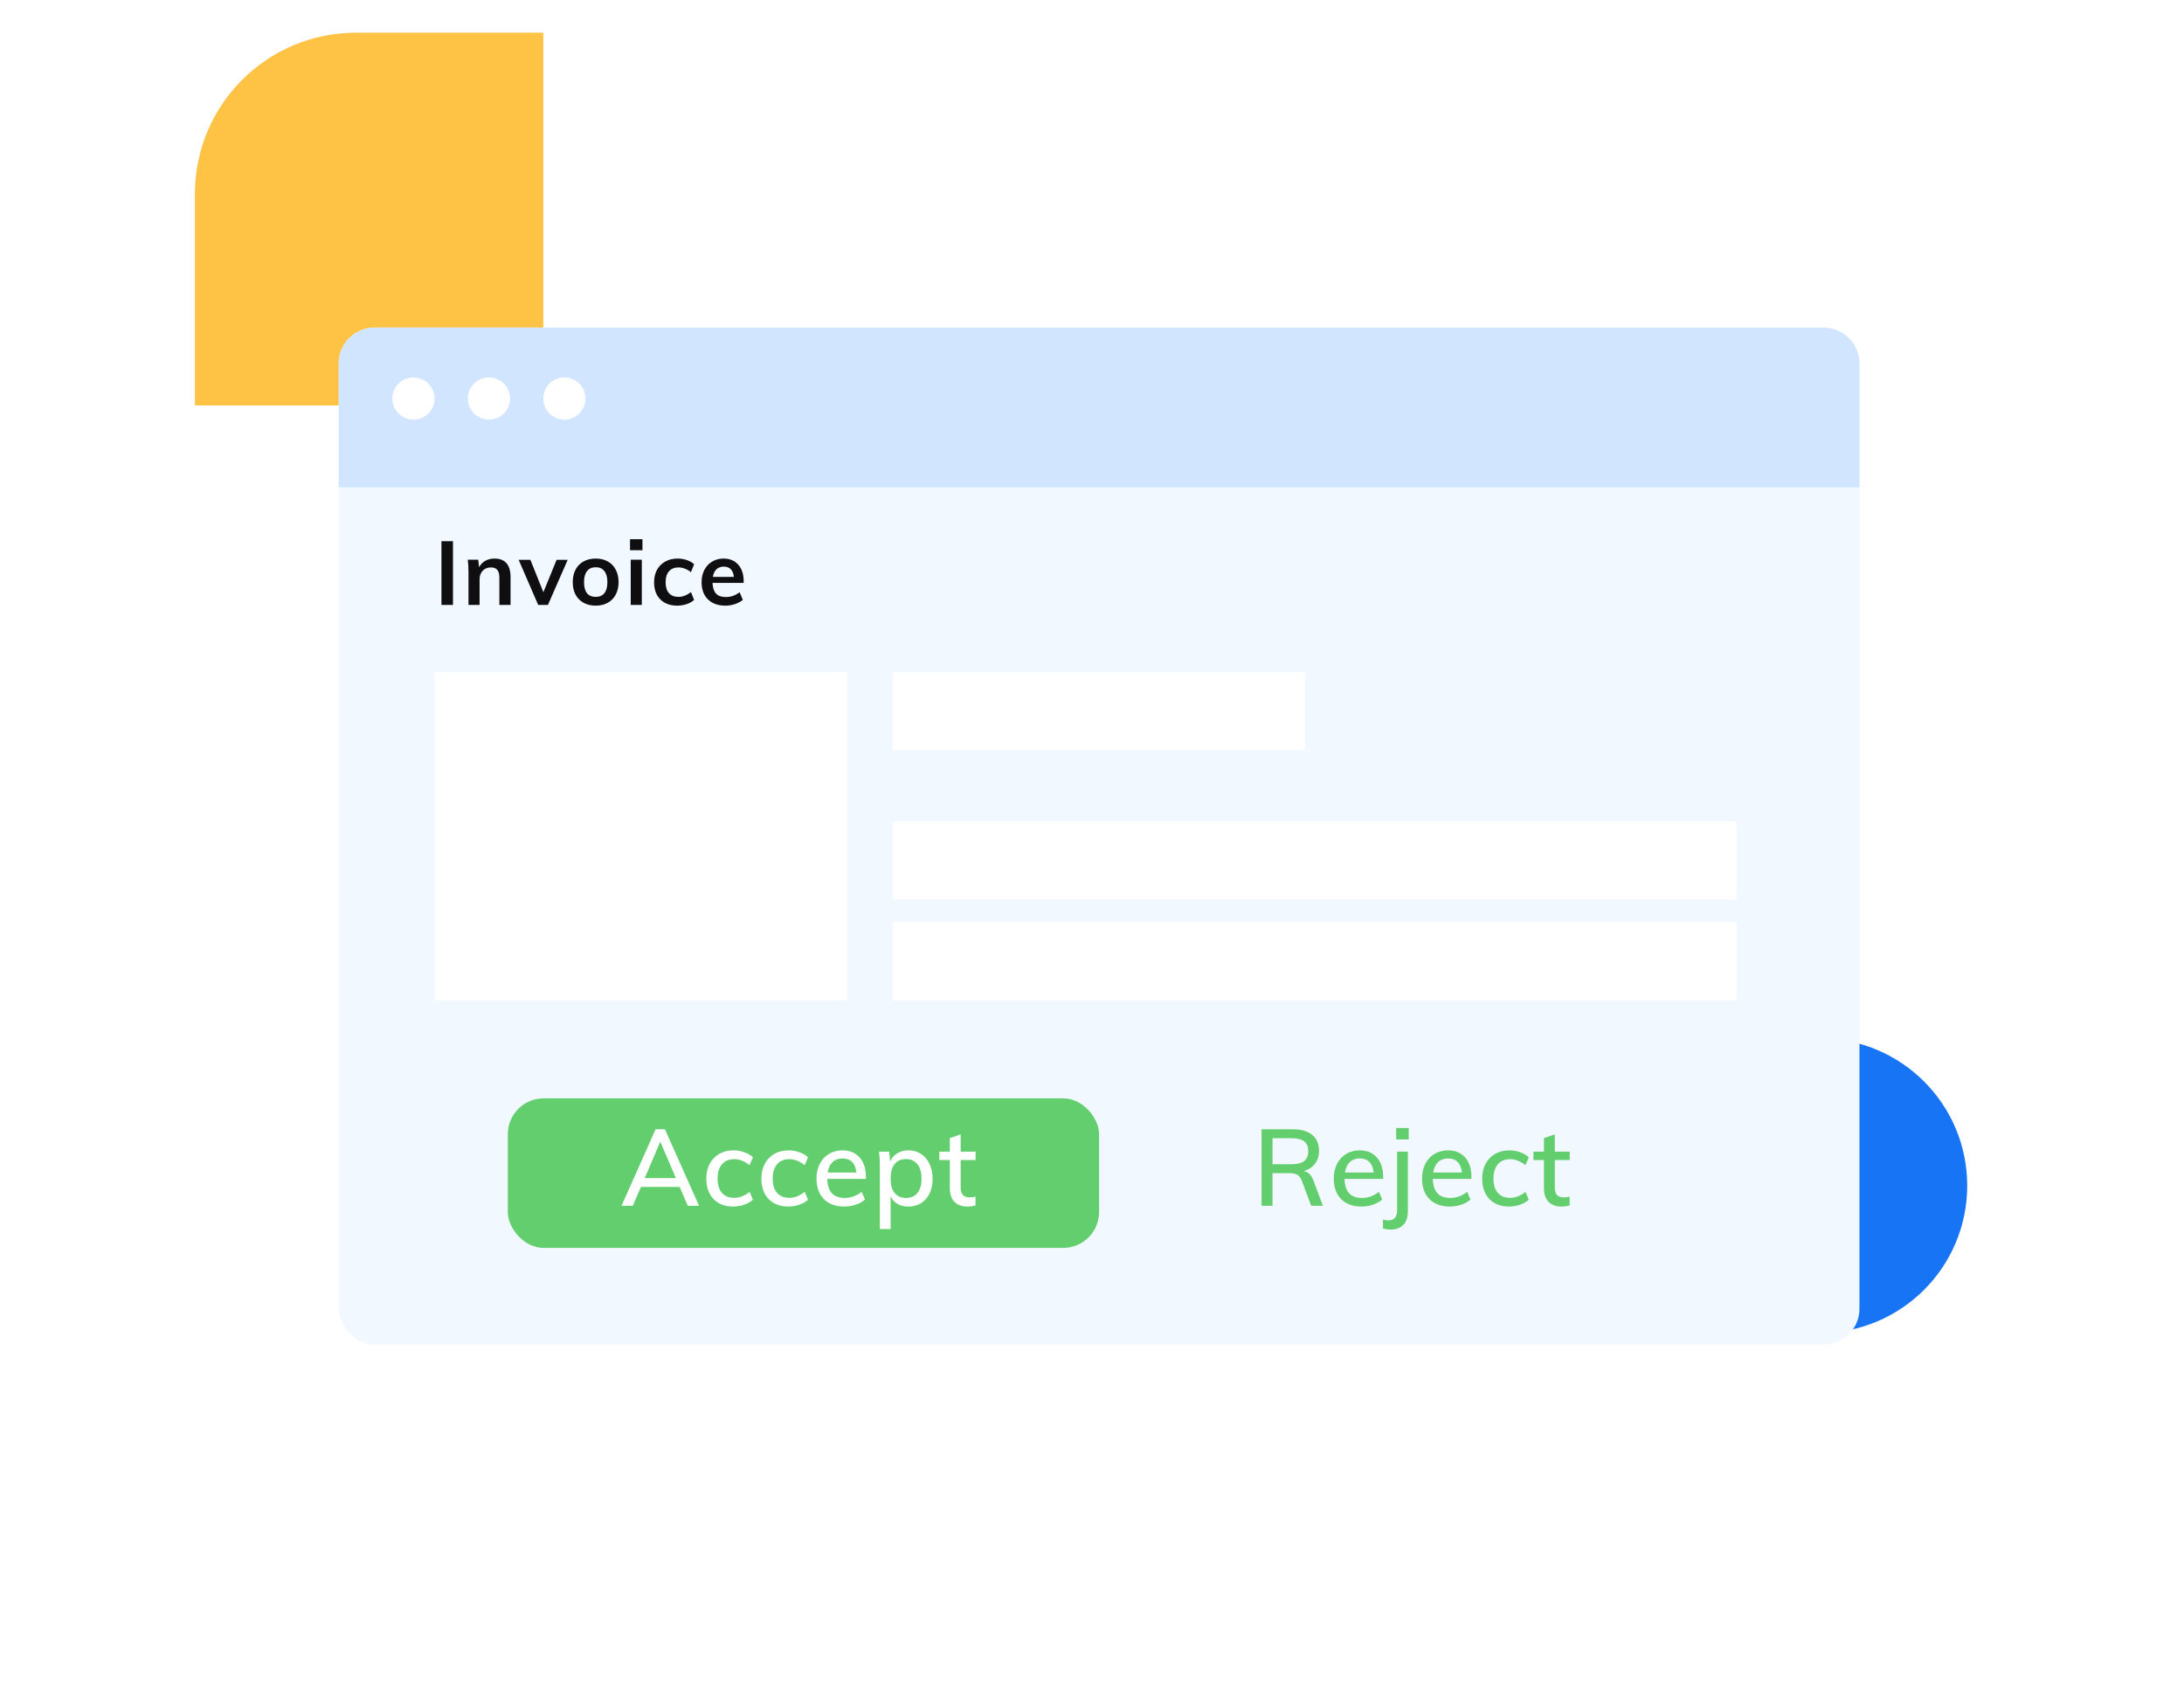 <svg width="122" height="94" viewBox="0 0 122 94" fill="none" xmlns="http://www.w3.org/2000/svg">
<circle cx="101.663" cy="66.215" r="8.227" fill="#1674F5"/>
<path d="M10.888 10.826C10.888 5.856 14.917 1.826 19.888 1.826H30.349V22.642H10.888V10.826Z" fill="#FEC245"/>
<g filter="url(#filter0_d)">
<rect x="18.919" y="10.295" width="84.952" height="56.792" rx="2" fill="#F2F8FF"/>
<path d="M24.659 22.223H25.304V25.783H24.659V22.223ZM27.615 23.193C28.219 23.193 28.52 23.54 28.52 24.233V25.783H27.895V24.263C27.895 24.063 27.857 23.918 27.78 23.828C27.704 23.735 27.585 23.688 27.425 23.688C27.235 23.688 27.082 23.75 26.965 23.873C26.849 23.993 26.79 24.153 26.79 24.353V25.783H26.17V23.973C26.17 23.706 26.157 23.468 26.13 23.258H26.715L26.76 23.673C26.847 23.52 26.964 23.401 27.11 23.318C27.26 23.235 27.429 23.193 27.615 23.193ZM31.713 23.263L30.608 25.783H30.063L28.973 23.263H29.628L30.353 25.073L31.093 23.263H31.713ZM33.279 25.823C33.022 25.823 32.796 25.77 32.599 25.663C32.406 25.556 32.256 25.405 32.149 25.208C32.046 25.008 31.994 24.775 31.994 24.508C31.994 24.241 32.046 24.01 32.149 23.813C32.256 23.613 32.406 23.46 32.599 23.353C32.796 23.247 33.022 23.193 33.279 23.193C33.532 23.193 33.756 23.247 33.949 23.353C34.142 23.46 34.291 23.613 34.394 23.813C34.501 24.01 34.554 24.241 34.554 24.508C34.554 24.775 34.501 25.008 34.394 25.208C34.291 25.405 34.142 25.556 33.949 25.663C33.756 25.77 33.532 25.823 33.279 25.823ZM33.274 25.333C33.487 25.333 33.649 25.265 33.759 25.128C33.872 24.988 33.929 24.782 33.929 24.508C33.929 24.238 33.872 24.033 33.759 23.893C33.646 23.75 33.486 23.678 33.279 23.678C33.069 23.678 32.907 23.75 32.794 23.893C32.681 24.033 32.624 24.238 32.624 24.508C32.624 24.782 32.679 24.988 32.789 25.128C32.902 25.265 33.064 25.333 33.274 25.333ZM35.233 23.258H35.853V25.783H35.233V23.258ZM35.888 22.113V22.728H35.193V22.113H35.888ZM37.822 25.823C37.558 25.823 37.33 25.77 37.137 25.663C36.943 25.556 36.795 25.407 36.692 25.213C36.588 25.017 36.537 24.787 36.537 24.523C36.537 24.26 36.59 24.028 36.697 23.828C36.807 23.628 36.96 23.473 37.157 23.363C37.357 23.25 37.587 23.193 37.847 23.193C38.027 23.193 38.2 23.221 38.367 23.278C38.537 23.335 38.672 23.413 38.772 23.513L38.597 23.953C38.49 23.866 38.377 23.802 38.257 23.758C38.137 23.712 38.018 23.688 37.902 23.688C37.675 23.688 37.498 23.76 37.372 23.903C37.245 24.043 37.182 24.247 37.182 24.513C37.182 24.78 37.243 24.983 37.367 25.123C37.493 25.263 37.672 25.333 37.902 25.333C38.018 25.333 38.137 25.31 38.257 25.263C38.377 25.216 38.49 25.15 38.597 25.063L38.772 25.503C38.665 25.603 38.527 25.681 38.357 25.738C38.187 25.795 38.008 25.823 37.822 25.823ZM41.541 24.553H39.801C39.815 24.823 39.881 25.023 40.001 25.153C40.125 25.28 40.306 25.343 40.546 25.343C40.823 25.343 41.08 25.253 41.316 25.073L41.496 25.503C41.376 25.6 41.228 25.678 41.051 25.738C40.878 25.795 40.701 25.823 40.521 25.823C40.108 25.823 39.783 25.706 39.546 25.473C39.31 25.24 39.191 24.92 39.191 24.513C39.191 24.256 39.243 24.028 39.346 23.828C39.45 23.628 39.595 23.473 39.781 23.363C39.968 23.25 40.18 23.193 40.416 23.193C40.763 23.193 41.036 23.306 41.236 23.533C41.44 23.756 41.541 24.065 41.541 24.458V24.553ZM40.431 23.643C40.265 23.643 40.128 23.693 40.021 23.793C39.918 23.89 39.851 24.032 39.821 24.218H40.996C40.976 24.028 40.918 23.885 40.821 23.788C40.728 23.692 40.598 23.643 40.431 23.643Z" fill="#0F0F12"/>
<path d="M18.919 12.295C18.919 11.19 19.814 10.295 20.919 10.295H101.871C102.975 10.295 103.871 11.19 103.871 12.295V19.213H18.919V12.295Z" fill="#D1E5FF"/>
<circle cx="23.095" cy="14.257" r="1.178" fill="white"/>
<circle cx="27.312" cy="14.257" r="1.178" fill="white"/>
<circle cx="31.527" cy="14.257" r="1.178" fill="white"/>
<rect x="28.367" y="53.339" width="33.028" height="8.35" rx="2" fill="#62CE6E"/>
<rect x="24.274" y="29.518" width="23.036" height="18.346" fill="white"/>
<rect x="49.878" y="29.518" width="23.036" height="4.363" fill="white"/>
<rect x="49.878" y="37.88" width="47.143" height="4.363" fill="white"/>
<rect x="49.878" y="43.5" width="47.143" height="4.363" fill="white"/>
<path d="M37.965 58.283H35.805L35.349 59.339H34.719L36.621 55.067H37.143L39.051 59.339H38.421L37.965 58.283ZM37.755 57.791L36.885 55.757L36.015 57.791H37.755ZM40.948 59.381C40.644 59.381 40.378 59.317 40.15 59.189C39.926 59.061 39.754 58.881 39.634 58.649C39.514 58.413 39.454 58.139 39.454 57.827C39.454 57.515 39.516 57.239 39.64 56.999C39.768 56.759 39.946 56.573 40.174 56.441C40.402 56.309 40.668 56.243 40.972 56.243C41.184 56.243 41.388 56.279 41.584 56.351C41.78 56.419 41.938 56.513 42.058 56.633L41.872 57.071C41.588 56.847 41.302 56.735 41.014 56.735C40.722 56.735 40.494 56.831 40.33 57.023C40.166 57.211 40.084 57.477 40.084 57.821C40.084 58.165 40.166 58.431 40.33 58.619C40.494 58.803 40.722 58.895 41.014 58.895C41.31 58.895 41.596 58.783 41.872 58.559L42.058 58.997C41.93 59.117 41.766 59.211 41.566 59.279C41.37 59.347 41.164 59.381 40.948 59.381ZM44.026 59.381C43.722 59.381 43.456 59.317 43.228 59.189C43.005 59.061 42.833 58.881 42.712 58.649C42.593 58.413 42.532 58.139 42.532 57.827C42.532 57.515 42.594 57.239 42.718 56.999C42.846 56.759 43.025 56.573 43.252 56.441C43.48 56.309 43.746 56.243 44.05 56.243C44.263 56.243 44.467 56.279 44.663 56.351C44.858 56.419 45.017 56.513 45.136 56.633L44.95 57.071C44.666 56.847 44.38 56.735 44.093 56.735C43.8 56.735 43.572 56.831 43.408 57.023C43.245 57.211 43.163 57.477 43.163 57.821C43.163 58.165 43.245 58.431 43.408 58.619C43.572 58.803 43.8 58.895 44.093 58.895C44.389 58.895 44.675 58.783 44.95 58.559L45.136 58.997C45.008 59.117 44.844 59.211 44.645 59.279C44.449 59.347 44.242 59.381 44.026 59.381ZM48.371 57.839H46.211C46.231 58.547 46.553 58.901 47.177 58.901C47.525 58.901 47.843 58.787 48.131 58.559L48.317 58.991C48.181 59.111 48.007 59.207 47.795 59.279C47.587 59.347 47.377 59.381 47.165 59.381C46.681 59.381 46.301 59.243 46.025 58.967C45.749 58.687 45.611 58.305 45.611 57.821C45.611 57.513 45.671 57.239 45.791 56.999C45.915 56.759 46.087 56.573 46.307 56.441C46.527 56.309 46.777 56.243 47.057 56.243C47.465 56.243 47.785 56.375 48.017 56.639C48.253 56.903 48.371 57.269 48.371 57.737V57.839ZM47.069 56.693C46.841 56.693 46.655 56.761 46.511 56.897C46.367 57.033 46.275 57.227 46.235 57.479H47.837C47.813 57.223 47.735 57.029 47.603 56.897C47.471 56.761 47.293 56.693 47.069 56.693ZM50.752 56.243C51.012 56.243 51.244 56.309 51.448 56.441C51.652 56.573 51.81 56.759 51.922 56.999C52.038 57.239 52.096 57.515 52.096 57.827C52.096 58.139 52.04 58.413 51.928 58.649C51.816 58.881 51.658 59.061 51.454 59.189C51.25 59.317 51.016 59.381 50.752 59.381C50.52 59.381 50.316 59.333 50.14 59.237C49.968 59.137 49.838 58.995 49.75 58.811V60.635H49.15V57.167C49.15 56.851 49.134 56.567 49.102 56.315H49.666L49.726 56.873C49.806 56.673 49.936 56.519 50.116 56.411C50.296 56.299 50.508 56.243 50.752 56.243ZM50.614 58.901C50.886 58.901 51.098 58.807 51.25 58.619C51.402 58.431 51.478 58.167 51.478 57.827C51.478 57.483 51.402 57.215 51.25 57.023C51.098 56.827 50.886 56.729 50.614 56.729C50.334 56.729 50.12 56.823 49.972 57.011C49.824 57.199 49.75 57.467 49.75 57.815C49.75 58.163 49.824 58.431 49.972 58.619C50.124 58.807 50.338 58.901 50.614 58.901ZM53.664 56.783V58.301C53.664 58.509 53.709 58.657 53.797 58.745C53.889 58.829 54.014 58.871 54.175 58.871C54.279 58.871 54.385 58.855 54.492 58.823V59.315C54.361 59.359 54.211 59.381 54.042 59.381C53.73 59.381 53.489 59.293 53.316 59.117C53.145 58.941 53.059 58.685 53.059 58.349V56.783H52.471V56.315H53.059V55.559L53.664 55.349V56.315H54.498V56.783H53.664Z" fill="white"/>
<path d="M73.898 59.339H73.244L72.71 57.917C72.654 57.765 72.572 57.661 72.464 57.605C72.356 57.545 72.208 57.515 72.02 57.515H71.084V59.339H70.472V55.067H72.23C72.698 55.067 73.056 55.171 73.304 55.379C73.556 55.587 73.682 55.885 73.682 56.273C73.682 56.553 73.608 56.791 73.46 56.987C73.312 57.183 73.102 57.321 72.83 57.401C73.078 57.445 73.258 57.621 73.37 57.929L73.898 59.339ZM72.158 57.017C72.47 57.017 72.702 56.957 72.854 56.837C73.006 56.713 73.082 56.529 73.082 56.285C73.082 56.041 73.006 55.861 72.854 55.745C72.706 55.625 72.474 55.565 72.158 55.565H71.084V57.017H72.158ZM77.265 57.839H75.105C75.125 58.547 75.447 58.901 76.071 58.901C76.419 58.901 76.737 58.787 77.025 58.559L77.211 58.991C77.075 59.111 76.901 59.207 76.689 59.279C76.481 59.347 76.271 59.381 76.059 59.381C75.575 59.381 75.195 59.243 74.919 58.967C74.643 58.687 74.505 58.305 74.505 57.821C74.505 57.513 74.565 57.239 74.685 56.999C74.809 56.759 74.981 56.573 75.201 56.441C75.421 56.309 75.671 56.243 75.951 56.243C76.359 56.243 76.679 56.375 76.911 56.639C77.147 56.903 77.265 57.269 77.265 57.737V57.839ZM75.963 56.693C75.735 56.693 75.549 56.761 75.405 56.897C75.261 57.033 75.169 57.227 75.129 57.479H76.731C76.707 57.223 76.629 57.029 76.497 56.897C76.365 56.761 76.187 56.693 75.963 56.693ZM77.253 60.107C77.365 60.139 77.463 60.155 77.547 60.155C77.879 60.155 78.045 59.965 78.045 59.585V56.315H78.645V59.633C78.645 59.969 78.561 60.225 78.393 60.401C78.225 60.577 77.989 60.665 77.685 60.665C77.529 60.665 77.385 60.645 77.253 60.605V60.107ZM78.693 54.995V55.631H77.991V54.995H78.693ZM82.197 57.839H80.037C80.057 58.547 80.379 58.901 81.003 58.901C81.351 58.901 81.669 58.787 81.957 58.559L82.143 58.991C82.007 59.111 81.833 59.207 81.621 59.279C81.413 59.347 81.203 59.381 80.991 59.381C80.507 59.381 80.127 59.243 79.851 58.967C79.575 58.687 79.437 58.305 79.437 57.821C79.437 57.513 79.497 57.239 79.617 56.999C79.741 56.759 79.913 56.573 80.133 56.441C80.353 56.309 80.603 56.243 80.883 56.243C81.291 56.243 81.611 56.375 81.843 56.639C82.079 56.903 82.197 57.269 82.197 57.737V57.839ZM80.895 56.693C80.667 56.693 80.481 56.761 80.337 56.897C80.193 57.033 80.101 57.227 80.061 57.479H81.663C81.639 57.223 81.561 57.029 81.429 56.897C81.297 56.761 81.119 56.693 80.895 56.693ZM84.29 59.381C83.986 59.381 83.72 59.317 83.492 59.189C83.268 59.061 83.096 58.881 82.976 58.649C82.856 58.413 82.796 58.139 82.796 57.827C82.796 57.515 82.858 57.239 82.982 56.999C83.11 56.759 83.288 56.573 83.516 56.441C83.744 56.309 84.01 56.243 84.314 56.243C84.526 56.243 84.73 56.279 84.926 56.351C85.122 56.419 85.28 56.513 85.4 56.633L85.214 57.071C84.93 56.847 84.644 56.735 84.356 56.735C84.064 56.735 83.836 56.831 83.672 57.023C83.508 57.211 83.426 57.477 83.426 57.821C83.426 58.165 83.508 58.431 83.672 58.619C83.836 58.803 84.064 58.895 84.356 58.895C84.652 58.895 84.938 58.783 85.214 58.559L85.4 58.997C85.272 59.117 85.108 59.211 84.908 59.279C84.712 59.347 84.506 59.381 84.29 59.381ZM86.852 56.783V58.301C86.852 58.509 86.896 58.657 86.984 58.745C87.076 58.829 87.202 58.871 87.362 58.871C87.466 58.871 87.572 58.855 87.68 58.823V59.315C87.548 59.359 87.398 59.381 87.23 59.381C86.918 59.381 86.676 59.293 86.504 59.117C86.332 58.941 86.246 58.685 86.246 58.349V56.783H85.658V56.315H86.246V55.559L86.852 55.349V56.315H87.686V56.783H86.852Z" fill="#62CE6E"/>
</g>
<defs>
<filter id="filter0_d" x="0.919" y="0.295" width="120.952" height="92.792" filterUnits="userSpaceOnUse" color-interpolation-filters="sRGB">
<feFlood flood-opacity="0" result="BackgroundImageFix"/>
<feColorMatrix in="SourceAlpha" type="matrix" values="0 0 0 0 0 0 0 0 0 0 0 0 0 0 0 0 0 0 127 0"/>
<feOffset dy="8"/>
<feGaussianBlur stdDeviation="9"/>
<feColorMatrix type="matrix" values="0 0 0 0 0 0 0 0 0 0 0 0 0 0 0 0 0 0 0.1 0"/>
<feBlend mode="normal" in2="BackgroundImageFix" result="effect1_dropShadow"/>
<feBlend mode="normal" in="SourceGraphic" in2="effect1_dropShadow" result="shape"/>
</filter>
</defs>
</svg>
